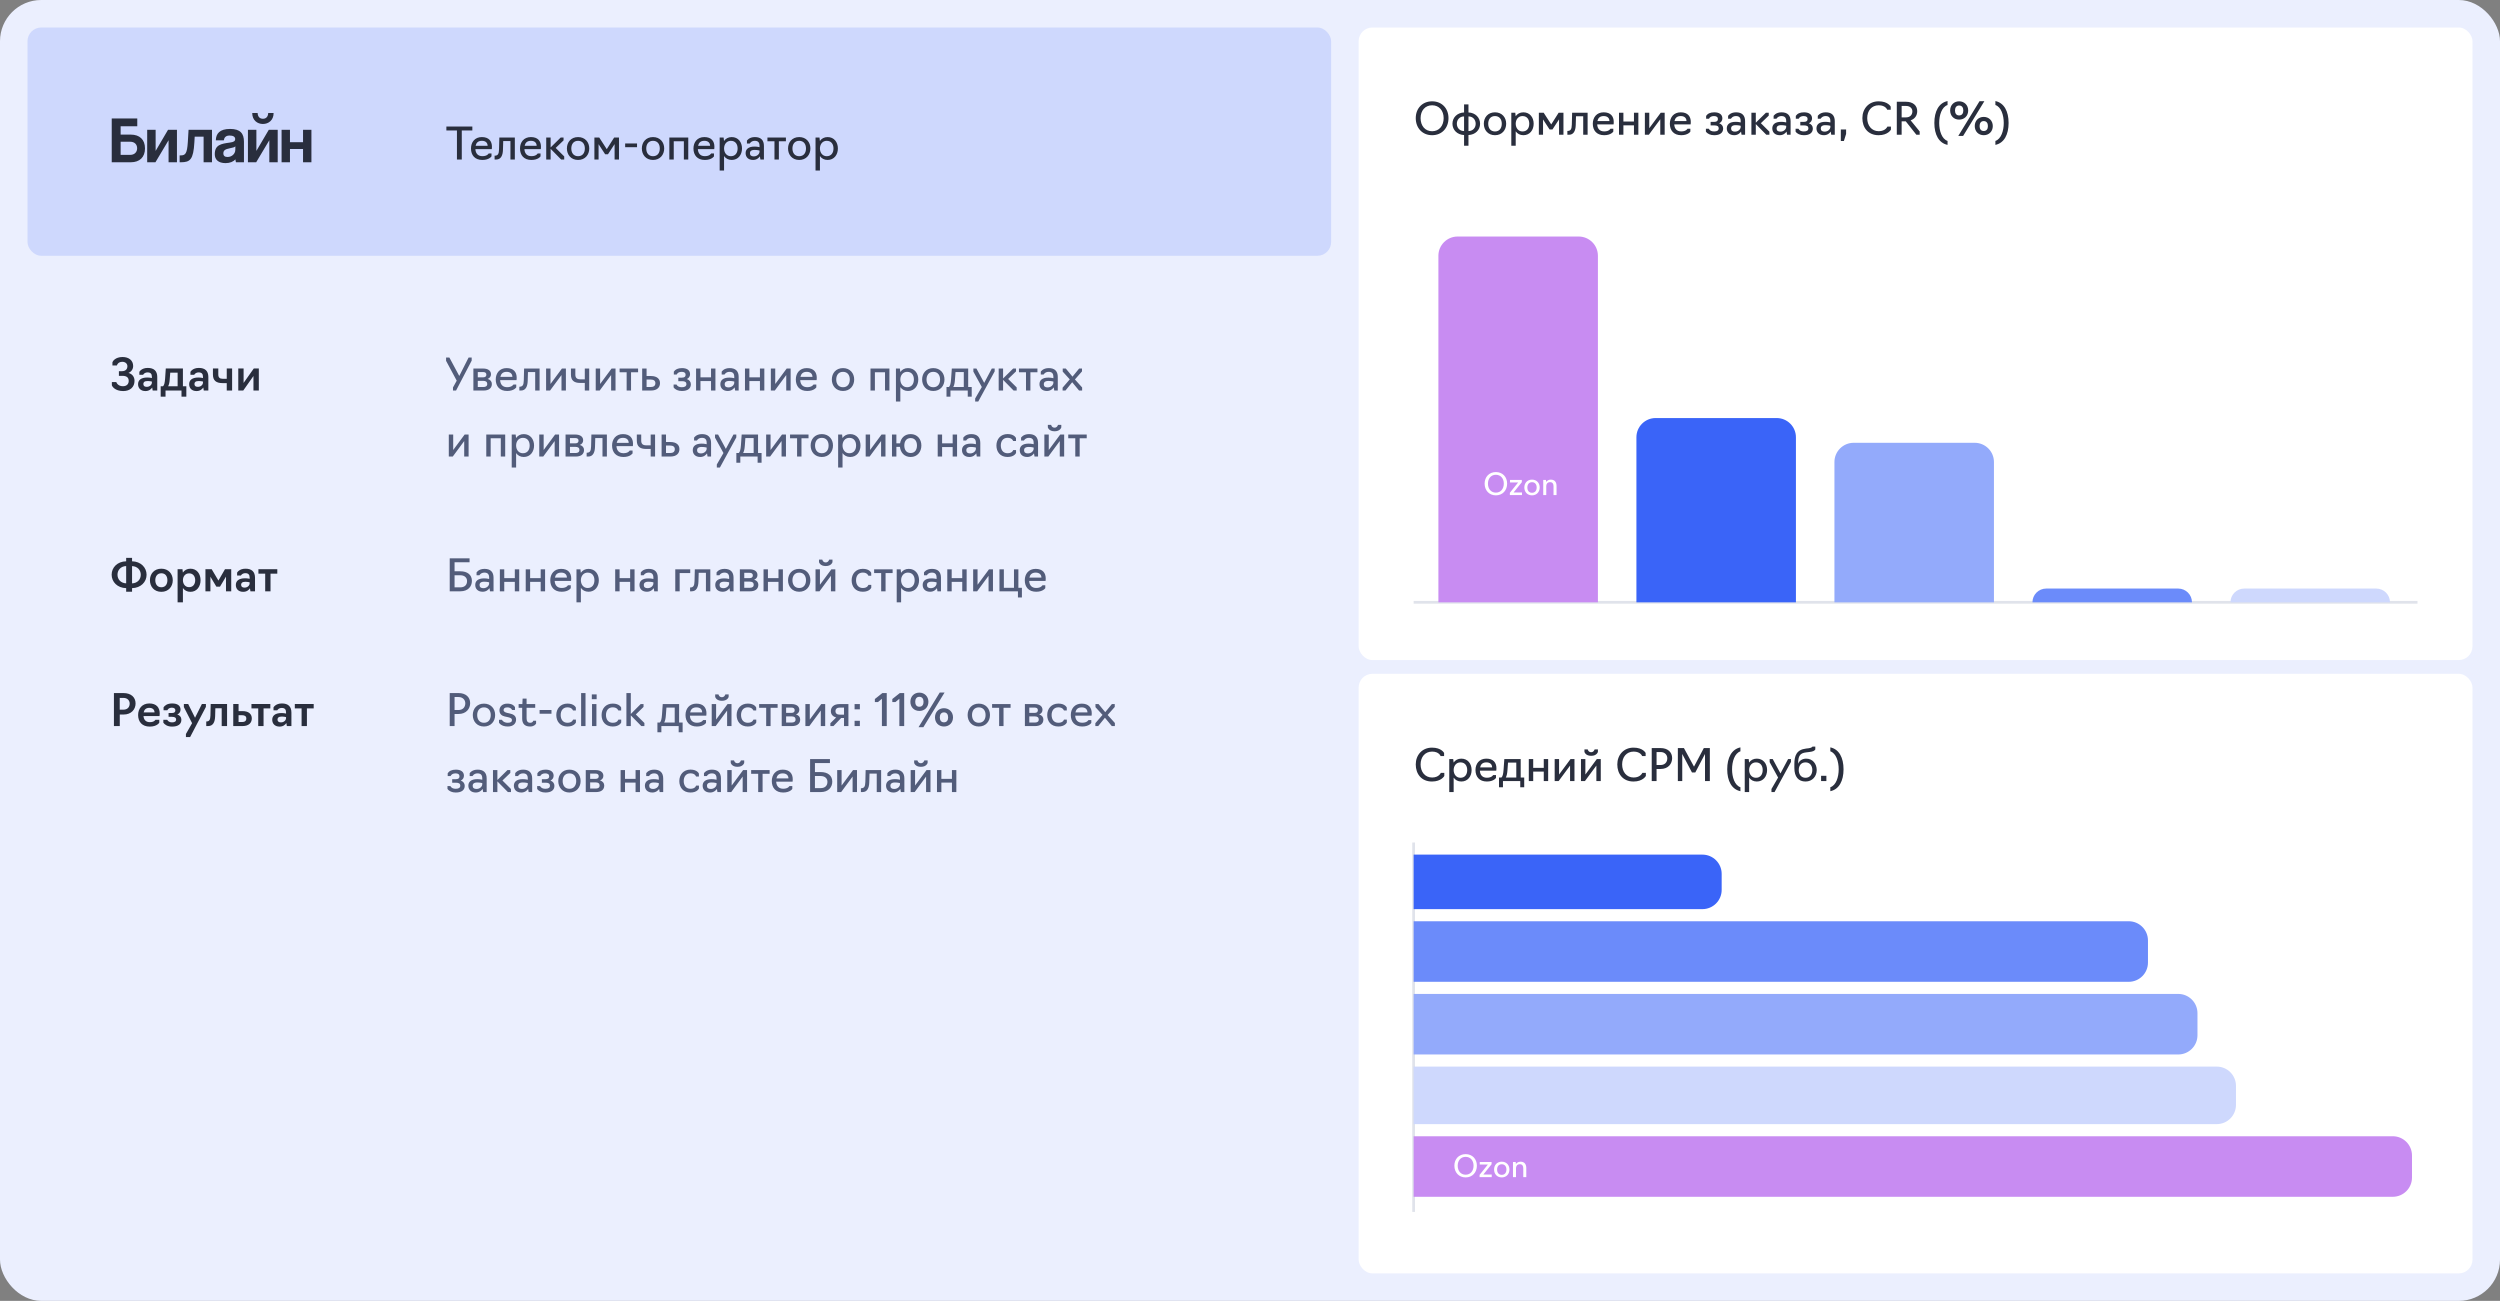 <?xml version="1.0" encoding="UTF-8"?> <svg xmlns="http://www.w3.org/2000/svg" width="909" height="473" viewBox="0 0 909 473" fill="none"><rect x="0" y="0" width="909" height="473" fill="#808080" stroke="none"/><rect width="909" height="473" rx="15" fill="#EBEFFE"></rect><rect x="494" y="10" width="405" height="230" rx="5" fill="white"></rect><path d="M520.72 49.16C517.152 49.16 514.768 46.52 514.768 42.952C514.768 39.432 517.152 36.84 520.72 36.84C524.288 36.84 526.672 39.432 526.672 42.952C526.672 46.52 524.288 49.16 520.72 49.16ZM520.72 47.72C523.28 47.72 524.912 45.736 524.912 42.952C524.912 40.232 523.28 38.28 520.72 38.28C518.16 38.28 516.528 40.232 516.528 42.952C516.528 45.736 518.16 47.72 520.72 47.72ZM532.334 53V49.096C529.838 49 528.11 47.24 528.11 44.984C528.11 42.728 529.838 40.984 532.334 40.888V37.96H533.934V40.888C536.43 40.984 538.158 42.744 538.158 45C538.158 47.256 536.43 49 533.934 49.096V53H532.334ZM532.334 47.656V42.328C530.718 42.328 529.71 43.528 529.71 44.984C529.71 46.456 530.718 47.656 532.334 47.656ZM533.934 47.656C535.55 47.656 536.558 46.456 536.558 45C536.558 43.528 535.55 42.328 533.934 42.328V47.656ZM543.58 49.16C541.02 49.16 539.516 47.272 539.516 44.984C539.516 42.696 541.02 40.84 543.58 40.84C546.124 40.84 547.644 42.696 547.644 44.984C547.644 47.272 546.124 49.16 543.58 49.16ZM543.58 47.8C545.26 47.8 546.044 46.536 546.044 44.984C546.044 43.464 545.26 42.2 543.58 42.2C541.9 42.2 541.116 43.464 541.116 44.984C541.116 46.536 541.9 47.8 543.58 47.8ZM549.512 53V41H550.952L551.096 42.264C551.704 41.384 552.664 40.84 553.896 40.84C556.248 40.84 557.64 42.696 557.64 44.984C557.64 47.272 556.248 49.16 553.896 49.16C552.664 49.16 551.72 48.616 551.112 47.752V53H549.512ZM553.576 47.8C555.256 47.8 556.04 46.536 556.04 44.984C556.04 43.448 555.256 42.2 553.576 42.2C552.056 42.2 551.112 43.448 551.112 44.984C551.112 46.536 552.056 47.8 553.576 47.8ZM563.432 47.08L561.048 43.432V49H559.528V41H561.288L564.024 45.24L566.712 41H568.472V49H566.872V43.4L564.472 47.08H563.432ZM569.896 49V47.608H570.072C571.08 47.544 571.464 47.016 571.512 45.336L571.624 41H577.256V49H575.656V42.28H573.032L572.936 45.512C572.872 47.512 572.2 49 570.488 49H569.896ZM583.286 49.16C580.549 49.16 579.142 47.432 579.142 44.984C579.142 42.696 580.534 40.84 583.094 40.84C585.67 40.84 586.758 42.344 586.758 44.36C586.758 44.856 586.694 45.224 586.694 45.224H580.742C580.822 46.792 581.67 47.784 583.286 47.784C585.11 47.784 585.558 46.808 585.558 46.808H586.598V47.848C586.598 47.848 585.798 49.16 583.286 49.16ZM580.822 44.024H585.19C585.19 42.984 584.518 42.2 583.11 42.2C581.67 42.2 581.046 42.968 580.822 44.024ZM588.668 49V41H590.268V44.2H594.108V41H595.708V49H594.108V45.56H590.268V49H588.668ZM598.075 49V41H599.675V46.616L603.835 41H605.275V49H603.675V43.368L599.515 49H598.075ZM611.301 49.16C608.565 49.16 607.157 47.432 607.157 44.984C607.157 42.696 608.549 40.84 611.109 40.84C613.685 40.84 614.773 42.344 614.773 44.36C614.773 44.856 614.709 45.224 614.709 45.224H608.757C608.837 46.792 609.685 47.784 611.301 47.784C613.125 47.784 613.573 46.808 613.573 46.808H614.613V47.848C614.613 47.848 613.813 49.16 611.301 49.16ZM608.837 44.024H613.205C613.205 42.984 612.533 42.2 611.125 42.2C609.685 42.2 609.061 42.968 608.837 44.024ZM623.291 49.16C621.931 49.16 620.859 48.696 620.267 47.848V46.808H621.307C621.674 47.496 622.331 47.8 623.259 47.8C624.395 47.8 624.923 47.4 624.923 46.632C624.923 45.96 624.459 45.592 623.323 45.592H621.979V44.312H623.275C624.219 44.312 624.635 43.96 624.635 43.272C624.635 42.568 624.123 42.2 623.211 42.2C622.299 42.2 621.691 42.536 621.387 43.176H620.347V42.136C620.891 41.32 621.835 40.84 623.323 40.84C625.115 40.84 626.251 41.608 626.251 43.048C626.251 43.848 625.819 44.472 625.099 44.824C626.011 45.144 626.539 45.832 626.539 46.728C626.539 48.232 625.435 49.16 623.291 49.16ZM630.562 49.16C628.77 49.16 627.858 48.056 627.858 46.68C627.858 45.32 628.786 44.296 631.09 44.296C632.098 44.296 632.914 44.52 632.914 44.52V44.024C632.914 42.824 632.418 42.2 631.186 42.2C629.858 42.2 629.378 43.176 629.378 43.176H628.338V42.136C628.338 42.136 629.09 40.84 631.234 40.84C633.378 40.84 634.514 41.944 634.514 44.056V49H633.234L633.042 47.848C632.642 48.424 631.874 49.16 630.562 49.16ZM630.818 47.864C632.13 47.864 632.914 46.904 632.914 46.152V45.736C632.914 45.736 632.162 45.512 631.09 45.512C629.794 45.512 629.426 46.088 629.426 46.68C629.426 47.496 629.906 47.864 630.818 47.864ZM636.809 49V41H638.409V44.616L642.073 41H643.113V42.04L640.249 44.792L643.353 47.88V49H642.233L638.409 45.112V49H636.809ZM647.109 49.16C645.317 49.16 644.405 48.056 644.405 46.68C644.405 45.32 645.333 44.296 647.637 44.296C648.645 44.296 649.461 44.52 649.461 44.52V44.024C649.461 42.824 648.965 42.2 647.733 42.2C646.405 42.2 645.925 43.176 645.925 43.176H644.885V42.136C644.885 42.136 645.637 40.84 647.781 40.84C649.925 40.84 651.061 41.944 651.061 44.056V49H649.781L649.589 47.848C649.189 48.424 648.421 49.16 647.109 49.16ZM647.365 47.864C648.677 47.864 649.461 46.904 649.461 46.152V45.736C649.461 45.736 648.709 45.512 647.637 45.512C646.341 45.512 645.973 46.088 645.973 46.68C645.973 47.496 646.453 47.864 647.365 47.864ZM655.9 49.16C654.54 49.16 653.468 48.696 652.876 47.848V46.808H653.916C654.284 47.496 654.94 47.8 655.868 47.8C657.004 47.8 657.532 47.4 657.532 46.632C657.532 45.96 657.068 45.592 655.932 45.592H654.588V44.312H655.884C656.828 44.312 657.244 43.96 657.244 43.272C657.244 42.568 656.732 42.2 655.82 42.2C654.908 42.2 654.3 42.536 653.996 43.176H652.956V42.136C653.5 41.32 654.444 40.84 655.932 40.84C657.724 40.84 658.86 41.608 658.86 43.048C658.86 43.848 658.428 44.472 657.708 44.824C658.62 45.144 659.148 45.832 659.148 46.728C659.148 48.232 658.044 49.16 655.9 49.16ZM663.171 49.16C661.379 49.16 660.467 48.056 660.467 46.68C660.467 45.32 661.395 44.296 663.699 44.296C664.707 44.296 665.523 44.52 665.523 44.52V44.024C665.523 42.824 665.027 42.2 663.795 42.2C662.467 42.2 661.987 43.176 661.987 43.176H660.947V42.136C660.947 42.136 661.699 40.84 663.843 40.84C665.987 40.84 667.123 41.944 667.123 44.056V49H665.843L665.651 47.848C665.251 48.424 664.483 49.16 663.171 49.16ZM663.427 47.864C664.739 47.864 665.523 46.904 665.523 46.152V45.736C665.523 45.736 664.771 45.512 663.699 45.512C662.403 45.512 662.035 46.088 662.035 46.68C662.035 47.496 662.515 47.864 663.427 47.864ZM669.322 51.256V47.08H671.242V48.68L670.442 51.256H669.322ZM683.063 49.16C679.175 49.16 677.159 46.36 677.159 42.952C677.159 39.512 679.495 36.84 683.063 36.84C686.519 36.84 687.463 38.776 687.463 38.776V39.896H686.183C686.183 39.896 685.639 38.28 683.111 38.28C680.471 38.28 678.919 40.312 678.919 42.952C678.919 45.576 680.471 47.704 683.111 47.704C685.591 47.704 686.263 46.024 686.263 46.024H687.543V47.144C687.543 47.144 686.471 49.16 683.063 49.16ZM691.436 49H689.676V37H693.052C695.532 37 697.1 38.344 697.1 40.408C697.1 42.088 696.156 43.272 694.7 43.752L697.996 47.8V49H696.796L692.94 44.12H691.436V49ZM691.436 42.68H693.036C694.46 42.68 695.34 41.8 695.34 40.472C695.34 39.432 694.524 38.52 693.036 38.52H691.436V42.68ZM708.13 52.68C704.946 52.008 703.33 48.936 703.33 44.712C703.33 40.488 704.946 37.416 708.13 36.744V38.184C706.034 38.888 705.09 41.864 705.09 44.712C705.09 47.56 706.034 50.536 708.13 51.24V52.68ZM712.036 49.416L719.748 36.808H721.508L713.796 49.416H712.036ZM712.34 43.496C710.42 43.496 709.076 42.104 709.076 40.168C709.076 38.2 710.468 36.84 712.34 36.84C714.212 36.84 715.636 38.216 715.636 40.168C715.636 42.136 714.244 43.496 712.34 43.496ZM712.34 41.976C713.428 41.976 713.86 41.16 713.86 40.168C713.86 39.144 713.396 38.36 712.34 38.36C711.284 38.36 710.836 39.176 710.836 40.168C710.836 41.16 711.268 41.976 712.34 41.976ZM721.284 49.16C719.364 49.16 718.02 47.768 718.02 45.832C718.02 43.864 719.412 42.504 721.284 42.504C723.156 42.504 724.58 43.88 724.58 45.832C724.58 47.8 723.188 49.16 721.284 49.16ZM721.284 47.64C722.372 47.64 722.804 46.824 722.804 45.832C722.804 44.808 722.34 44.024 721.284 44.024C720.228 44.024 719.78 44.84 719.78 45.832C719.78 46.824 720.212 47.64 721.284 47.64ZM725.525 52.68V51.24C727.621 50.536 728.565 47.56 728.565 44.712C728.565 41.864 727.621 38.888 725.525 38.184V36.744C728.709 37.416 730.325 40.488 730.325 44.712C730.325 48.936 728.709 52.008 725.525 52.68Z" fill="#292E3D"></path><path d="M514 219H879" stroke="#E0E3EB"></path><path d="M523 93C523 89.134 526.134 86 530 86L574 86C577.866 86 581 89.134 581 93L581 219H523L523 93Z" fill="#C88CF2"></path><path d="M595 159C595 155.134 598.134 152 602 152H646C649.866 152 653 155.134 653 159L653 219H595L595 159Z" fill="#3A64F8"></path><path d="M667 168C667 164.134 670.134 161 674 161H718C721.866 161 725 164.134 725 168L725 219H667L667 168Z" fill="#93AAFB"></path><path d="M739 219C739 216.239 741.239 214 744 214H792C794.761 214 797 216.239 797 219V219H739V219Z" fill="#6B8BFA"></path><path d="M811 219C811 216.239 813.239 214 816 214H864C866.761 214 869 216.239 869 219V219H811V219Z" fill="#CED8FD"></path><path d="M543.902 180.11C541.449 180.11 539.81 178.295 539.81 175.842C539.81 173.422 541.449 171.64 543.902 171.64C546.355 171.64 547.994 173.422 547.994 175.842C547.994 178.295 546.355 180.11 543.902 180.11ZM543.902 179.12C545.662 179.12 546.784 177.756 546.784 175.842C546.784 173.972 545.662 172.63 543.902 172.63C542.142 172.63 541.02 173.972 541.02 175.842C541.02 177.756 542.142 179.12 543.902 179.12ZM553.394 180H548.983V179.175L551.986 175.435H549.038V174.5H553.339V175.325L550.336 179.065H553.394V180ZM557.04 180.11C555.28 180.11 554.246 178.812 554.246 177.239C554.246 175.666 555.28 174.39 557.04 174.39C558.789 174.39 559.834 175.666 559.834 177.239C559.834 178.812 558.789 180.11 557.04 180.11ZM557.04 179.175C558.195 179.175 558.734 178.306 558.734 177.239C558.734 176.194 558.195 175.325 557.04 175.325C555.885 175.325 555.346 176.194 555.346 177.239C555.346 178.306 555.885 179.175 557.04 179.175ZM561.119 180V174.5H562.109L562.186 175.237C562.461 174.863 562.978 174.39 563.869 174.39C565.387 174.39 565.959 175.435 565.959 176.711V180H564.859V176.777C564.859 175.908 564.507 175.314 563.616 175.314C562.56 175.314 562.219 176.062 562.219 176.766V180H561.119Z" fill="white"></path><rect x="494" y="245" width="405" height="218" rx="5" fill="white"></rect><path d="M520.672 284.16C516.784 284.16 514.768 281.36 514.768 277.952C514.768 274.512 517.104 271.84 520.672 271.84C524.128 271.84 525.072 273.776 525.072 273.776V274.896H523.792C523.792 274.896 523.248 273.28 520.72 273.28C518.08 273.28 516.528 275.312 516.528 277.952C516.528 280.576 518.08 282.704 520.72 282.704C523.2 282.704 523.872 281.024 523.872 281.024H525.152V282.144C525.152 282.144 524.08 284.16 520.672 284.16ZM526.95 288V276H528.39L528.534 277.264C529.142 276.384 530.102 275.84 531.334 275.84C533.686 275.84 535.078 277.696 535.078 279.984C535.078 282.272 533.686 284.16 531.334 284.16C530.102 284.16 529.158 283.616 528.55 282.752V288H526.95ZM531.014 282.8C532.694 282.8 533.478 281.536 533.478 279.984C533.478 278.448 532.694 277.2 531.014 277.2C529.494 277.2 528.55 278.448 528.55 279.984C528.55 281.536 529.494 282.8 531.014 282.8ZM540.629 284.16C537.893 284.16 536.485 282.432 536.485 279.984C536.485 277.696 537.877 275.84 540.437 275.84C543.013 275.84 544.101 277.344 544.101 279.36C544.101 279.856 544.037 280.224 544.037 280.224H538.085C538.165 281.792 539.013 282.784 540.629 282.784C542.453 282.784 542.901 281.808 542.901 281.808H543.941V282.848C543.941 282.848 543.141 284.16 540.629 284.16ZM538.165 279.024H542.533C542.533 277.984 541.861 277.2 540.453 277.2C539.013 277.2 538.389 277.968 538.165 279.024ZM545.036 286.24V282.72H545.9C546.348 282.4 546.588 281.44 546.7 279.84L546.972 276H552.924V282.72H554.204V286.24H552.764V284H546.476V286.24H545.036ZM547.5 282.72H551.324V277.28H548.316L548.108 280.112C548.028 281.232 547.852 282.096 547.5 282.72ZM555.872 284V276H557.472V279.2H561.312V276H562.911V284H561.312V280.56H557.472V284H555.872ZM565.278 284V276H566.878V281.616L571.038 276H572.478V284H570.878V278.368L566.718 284H565.278ZM574.84 284V276H576.44V281.616L580.6 276H582.04V284H580.44V278.368L576.28 284H574.84ZM578.552 274.816C576.44 274.816 576.104 273.376 576.104 273.376V272.48H577.304C577.304 272.48 577.48 273.504 578.552 273.504C579.528 273.504 579.8 272.48 579.8 272.48H581V273.376C581 273.376 580.664 274.816 578.552 274.816ZM593.953 284.16C590.065 284.16 588.049 281.36 588.049 277.952C588.049 274.512 590.385 271.84 593.953 271.84C597.409 271.84 598.353 273.776 598.353 273.776V274.896H597.073C597.073 274.896 596.529 273.28 594.001 273.28C591.361 273.28 589.809 275.312 589.809 277.952C589.809 280.576 591.361 282.704 594.001 282.704C596.481 282.704 597.153 281.024 597.153 281.024H598.433V282.144C598.433 282.144 597.361 284.16 593.953 284.16ZM600.567 284V272H603.783C606.359 272 607.991 273.44 607.991 275.648C607.991 277.696 606.583 279.6 603.783 279.6H602.327V284H600.567ZM602.327 278.16H603.767C605.287 278.16 606.231 277.184 606.231 275.712C606.231 274.512 605.351 273.44 603.767 273.44H602.327V278.16ZM615.203 280.88L611.667 274.144V284H610.067V272H612.275L615.939 278.752L619.507 272H621.699V284H619.939V274.144L616.403 280.88H615.203ZM632.817 287.68C629.633 287.008 628.017 283.936 628.017 279.712C628.017 275.488 629.633 272.416 632.817 271.744V273.184C630.721 273.888 629.777 276.864 629.777 279.712C629.777 282.56 630.721 285.536 632.817 286.24V287.68ZM634.387 288V276H635.827L635.971 277.264C636.579 276.384 637.539 275.84 638.771 275.84C641.123 275.84 642.515 277.696 642.515 279.984C642.515 282.272 641.123 284.16 638.771 284.16C637.539 284.16 636.595 283.616 635.987 282.752V288H634.387ZM638.451 282.8C640.131 282.8 640.915 281.536 640.915 279.984C640.915 278.448 640.131 277.2 638.451 277.2C636.931 277.2 635.987 278.448 635.987 279.984C635.987 281.536 636.931 282.8 638.451 282.8ZM645.223 288H644.103V286.88L646.519 282.72L643.447 277.12V276H644.567L647.383 281.216L650.151 276H651.191V277.04L645.223 288ZM656.493 284.16C653.917 284.16 652.429 282.448 652.429 279.232V277.84C652.429 274.8 653.181 272.592 656.701 272.176L657.645 272.064C658.765 271.936 659.005 271.472 659.005 271.472H660.045V272.512C659.677 273.072 659.117 273.28 657.757 273.44L656.701 273.568C654.413 273.84 653.821 274.896 653.789 277.712C654.237 276.592 655.325 275.84 656.717 275.84C659.101 275.84 660.557 277.744 660.557 279.984C660.557 282.272 658.973 284.16 656.493 284.16ZM656.493 282.8C658.109 282.8 658.957 281.536 658.957 279.984C658.957 278.464 658.109 277.2 656.493 277.2C654.813 277.2 654.029 278.464 654.029 279.984C654.029 281.536 654.861 282.8 656.493 282.8ZM662.15 284V282.08H664.07V284H662.15ZM665.509 287.68V286.24C667.605 285.536 668.549 282.56 668.549 279.712C668.549 276.864 667.605 273.888 665.509 273.184V271.744C668.693 272.416 670.309 275.488 670.309 279.712C670.309 283.936 668.693 287.008 665.509 287.68Z" fill="#292E3D"></path><path d="M514 440.662L514 306.338" stroke="#E0E3EB"></path><path d="M870 435.156C873.866 435.156 877 432.022 877 428.156L877 420.136C877 416.27 873.866 413.136 870 413.136L514 413.136L514 435.156L870 435.156Z" fill="#C88CF2"></path><path d="M806 408.732C809.866 408.732 813 405.598 813 401.732L813 394.813C813 390.947 809.866 387.813 806 387.813L514 387.813L514 408.732L806 408.732Z" fill="#CED8FD"></path><path d="M792 383.409C795.866 383.409 799 380.275 799 376.409L799 368.389C799 364.523 795.866 361.389 792 361.389L514 361.389L514 383.409L792 383.409Z" fill="#93AAFB"></path><path d="M774 356.985C777.866 356.985 781 353.851 781 349.985L781 341.965C781 338.099 777.866 334.965 774 334.965L514 334.965L514 356.985L774 356.985Z" fill="#6B8BFA"></path><path d="M619 330.561C622.866 330.561 626 327.427 626 323.561L626 317.742C626 313.876 622.866 310.742 619 310.742L514 310.742L514 330.561L619 330.561Z" fill="#3A64F8"></path><path d="M532.902 428.11C530.449 428.11 528.81 426.295 528.81 423.842C528.81 421.422 530.449 419.64 532.902 419.64C535.355 419.64 536.994 421.422 536.994 423.842C536.994 426.295 535.355 428.11 532.902 428.11ZM532.902 427.12C534.662 427.12 535.784 425.756 535.784 423.842C535.784 421.972 534.662 420.63 532.902 420.63C531.142 420.63 530.02 421.972 530.02 423.842C530.02 425.756 531.142 427.12 532.902 427.12ZM542.394 428H537.983V427.175L540.986 423.435H538.038V422.5H542.339V423.325L539.336 427.065H542.394V428ZM546.04 428.11C544.28 428.11 543.246 426.812 543.246 425.239C543.246 423.666 544.28 422.39 546.04 422.39C547.789 422.39 548.834 423.666 548.834 425.239C548.834 426.812 547.789 428.11 546.04 428.11ZM546.04 427.175C547.195 427.175 547.734 426.306 547.734 425.239C547.734 424.194 547.195 423.325 546.04 423.325C544.885 423.325 544.346 424.194 544.346 425.239C544.346 426.306 544.885 427.175 546.04 427.175ZM550.119 428V422.5H551.109L551.186 423.237C551.461 422.863 551.978 422.39 552.869 422.39C554.387 422.39 554.959 423.435 554.959 424.711V428H553.859V424.777C553.859 423.908 553.507 423.314 552.616 423.314C551.56 423.314 551.219 424.062 551.219 424.766V428H550.119Z" fill="white"></path><rect x="10" y="10" width="474" height="83" rx="5" fill="#CED8FD"></rect><path d="M43.864 48.944L47.56 48.944C50.752 48.944 52.72 50.744 52.72 53.96C52.72 57.176 50.752 59 47.56 59L40.624 59L40.624 43.064L49.912 43.064L49.912 45.92L43.864 45.92L43.864 48.944ZM47.344 51.536L43.864 51.536L43.864 56.312L47.344 56.312C48.88 56.312 49.864 55.328 49.864 53.912C49.864 52.52 48.928 51.536 47.344 51.536ZM56.516 59L53.516 59L53.516 47.192L56.588 47.192L56.588 54.872L61.1 47.192L64.34 47.192L64.34 59L61.292 59L61.292 50.984L56.516 59ZM77.079 59L74.031 59L74.031 49.688L70.791 49.688L70.671 51.8C70.311 57.968 69.159 59 65.799 59L65.319 59L65.319 56.504L65.631 56.504C67.359 56.504 68.031 55.976 68.295 51.632L68.559 47.192L77.079 47.192L77.079 59ZM85.557 54.512L85.581 53.216C85.269 53.528 84.717 53.696 83.565 53.912C81.789 54.248 81.213 54.752 81.213 55.76C81.213 56.648 81.741 57.08 82.725 57.08C84.333 57.08 85.533 55.904 85.557 54.512ZM88.701 59L85.797 59C85.701 58.712 85.629 58.304 85.605 57.944C84.861 58.76 83.613 59.312 82.029 59.312C79.341 59.312 78.093 57.992 78.093 56.072C78.093 52.664 80.373 52.28 83.517 51.848C85.077 51.632 85.509 51.32 85.509 50.504C85.509 49.736 84.741 49.28 83.517 49.28C82.101 49.28 81.525 49.976 81.381 51.032L78.477 51.032C78.525 48.584 79.869 46.88 83.661 46.88C87.405 46.88 88.701 48.56 88.701 51.536L88.701 59ZM97.517 41.096L99.485 41.096C99.485 43.76 97.589 45.08 95.597 45.08C93.605 45.08 91.709 43.76 91.709 41.096L93.677 41.096C93.725 42.416 94.421 43.184 95.597 43.184C96.773 43.184 97.469 42.416 97.517 41.096ZM93.149 59L90.149 59L90.149 47.192L93.221 47.192L93.221 54.872L97.733 47.192L100.973 47.192L100.973 59L97.925 59L97.925 50.984L93.149 59ZM105.431 59L102.383 59L102.383 47.192L105.431 47.192L105.431 51.704L110.183 51.704L110.183 47.192L113.231 47.192L113.231 59L110.183 59L110.183 54.176L105.431 54.176L105.431 59Z" fill="#292E3D"></path><path d="M44.8 142.192C41.776 142.192 40.736 140.448 40.672 140.064V138.912H42.288C42.32 139.104 42.848 140.432 44.704 140.432C46.08 140.432 46.8 139.616 46.8 138.496C46.8 137.376 46.16 136.656 44.512 136.656H43.232V134.96H44.368C45.664 134.96 46.32 134.208 46.32 133.168C46.32 132.208 45.536 131.552 44.496 131.552C42.944 131.552 42.528 132.672 42.512 132.88H40.88V131.728C40.96 131.392 41.888 129.808 44.576 129.808C46.816 129.808 48.416 131.04 48.416 133.072C48.416 134.208 47.776 135.152 46.704 135.6C48.08 135.952 48.912 137.024 48.912 138.48C48.912 140.672 47.376 142.192 44.8 142.192ZM52.889 142.192C51.097 142.192 50.201 141.072 50.201 139.696C50.201 138.272 51.209 137.264 53.545 137.264C54.473 137.264 55.225 137.456 55.225 137.456V137.024C55.225 135.952 54.761 135.408 53.673 135.408C52.457 135.408 52.041 136.272 52.041 136.272H50.665V135.216C50.665 135.216 51.401 133.776 53.721 133.776C55.993 133.776 57.177 134.896 57.177 137.072V142H55.513L55.337 140.896C54.937 141.504 54.185 142.192 52.889 142.192ZM53.369 140.656C54.569 140.656 55.225 139.792 55.225 139.12V138.736C55.225 138.736 54.553 138.544 53.609 138.544C52.457 138.544 52.121 139.056 52.121 139.6C52.121 140.336 52.569 140.656 53.369 140.656ZM58.427 144.24V140.448H59.259C59.691 140.128 59.915 139.216 60.027 137.712L60.283 133.968H66.507V140.448H67.755V144.24H65.995V142H60.187V144.24H58.427ZM61.131 140.448H64.587V135.504H61.899L61.707 137.968C61.643 139.024 61.467 139.84 61.131 140.448ZM71.467 142.192C69.675 142.192 68.779 141.072 68.779 139.696C68.779 138.272 69.787 137.264 72.123 137.264C73.051 137.264 73.803 137.456 73.803 137.456V137.024C73.803 135.952 73.339 135.408 72.251 135.408C71.035 135.408 70.619 136.272 70.619 136.272H69.243V135.216C69.243 135.216 69.979 133.776 72.299 133.776C74.571 133.776 75.755 134.896 75.755 137.072V142H74.091L73.915 140.896C73.515 141.504 72.763 142.192 71.467 142.192ZM71.947 140.656C73.147 140.656 73.803 139.792 73.803 139.12V138.736C73.803 138.736 73.131 138.544 72.187 138.544C71.035 138.544 70.699 139.056 70.699 139.6C70.699 140.336 71.147 140.656 71.947 140.656ZM82.445 142V139.296H80.877C78.589 139.296 77.421 138.352 77.421 136.176V133.968H79.373V136.176C79.373 137.296 79.917 137.728 80.989 137.728H82.445V133.968H84.397V142H82.445ZM86.636 142V133.968H88.572V139.232L92.284 133.968H94.108V142H92.156V136.72L88.444 142H86.636Z" fill="#292E3D"></path><path d="M165.824 142H164.704V140.88L166.064 138.416L162.192 131.2V130H163.392L166.992 136.704L170.384 130H171.504V131.12L165.824 142ZM172.122 142V134H175.658C177.354 134 178.522 134.72 178.522 136.096C178.522 136.88 178.074 137.472 177.322 137.776C178.298 138.064 178.842 138.736 178.842 139.616C178.842 141.232 177.61 142 175.834 142H172.122ZM173.722 137.2H175.658C176.426 137.2 176.842 136.88 176.842 136.224C176.842 135.552 176.378 135.28 175.658 135.28H173.722V137.2ZM173.722 140.72H175.722C176.602 140.72 177.162 140.4 177.162 139.6C177.162 138.848 176.65 138.48 175.722 138.48H173.722V140.72ZM184.395 142.16C181.659 142.16 180.251 140.432 180.251 137.984C180.251 135.696 181.643 133.84 184.203 133.84C186.779 133.84 187.867 135.344 187.867 137.36C187.867 137.856 187.803 138.224 187.803 138.224H181.851C181.931 139.792 182.779 140.784 184.395 140.784C186.219 140.784 186.667 139.808 186.667 139.808H187.707V140.848C187.707 140.848 186.907 142.16 184.395 142.16ZM181.931 137.024H186.299C186.299 135.984 185.627 135.2 184.219 135.2C182.779 135.2 182.155 135.968 181.931 137.024ZM188.834 142V140.608H189.01C190.018 140.544 190.402 140.016 190.45 138.336L190.562 134H196.194V142H194.594V135.28H191.97L191.874 138.512C191.81 140.512 191.138 142 189.426 142H188.834ZM198.559 142V134H200.159V139.616L204.319 134H205.759V142H204.159V136.368L199.999 142H198.559ZM212.634 142V139.232H210.89C208.762 139.232 207.594 138.336 207.594 136.208V134H209.194V136.208C209.194 137.44 209.818 137.92 211.018 137.92H212.634V134H214.234V142H212.634ZM216.606 142V134H218.206V139.616L222.366 134H223.806V142H222.206V136.368L218.046 142H216.606ZM227.848 142V135.36H225.288V134H232.008V135.36H229.448V142H227.848ZM233.497 142V134H235.097V136.72H236.697C238.937 136.72 239.977 137.824 239.977 139.296C239.977 140.816 238.953 142 236.681 142H233.497ZM235.097 140.72H236.569C237.625 140.72 238.297 140.32 238.297 139.312C238.297 138.432 237.673 138 236.569 138H235.097V140.72ZM247.947 142.16C246.587 142.16 245.515 141.696 244.923 140.848V139.808H245.963C246.331 140.496 246.987 140.8 247.915 140.8C249.051 140.8 249.579 140.4 249.579 139.632C249.579 138.96 249.115 138.592 247.979 138.592H246.635V137.312H247.931C248.875 137.312 249.291 136.96 249.291 136.272C249.291 135.568 248.779 135.2 247.867 135.2C246.955 135.2 246.347 135.536 246.043 136.176H245.003V135.136C245.547 134.32 246.491 133.84 247.979 133.84C249.771 133.84 250.907 134.608 250.907 136.048C250.907 136.848 250.475 137.472 249.755 137.824C250.667 138.144 251.195 138.832 251.195 139.728C251.195 141.232 250.091 142.16 247.947 142.16ZM253.09 142V134H254.69V137.2H258.53V134H260.13V142H258.53V138.56H254.69V142H253.09ZM264.625 142.16C262.833 142.16 261.921 141.056 261.921 139.68C261.921 138.32 262.849 137.296 265.153 137.296C266.161 137.296 266.977 137.52 266.977 137.52V137.024C266.977 135.824 266.481 135.2 265.249 135.2C263.921 135.2 263.441 136.176 263.441 136.176H262.401V135.136C262.401 135.136 263.153 133.84 265.297 133.84C267.441 133.84 268.577 134.944 268.577 137.056V142H267.297L267.105 140.848C266.705 141.424 265.937 142.16 264.625 142.16ZM264.881 140.864C266.193 140.864 266.977 139.904 266.977 139.152V138.736C266.977 138.736 266.225 138.512 265.153 138.512C263.857 138.512 263.489 139.088 263.489 139.68C263.489 140.496 263.969 140.864 264.881 140.864ZM270.872 142V134H272.472V137.2H276.312V134H277.911V142H276.312V138.56H272.472V142H270.872ZM280.278 142V134H281.878V139.616L286.038 134H287.478V142H285.878V136.368L281.718 142H280.278ZM293.504 142.16C290.768 142.16 289.36 140.432 289.36 137.984C289.36 135.696 290.752 133.84 293.312 133.84C295.888 133.84 296.976 135.344 296.976 137.36C296.976 137.856 296.912 138.224 296.912 138.224H290.96C291.04 139.792 291.888 140.784 293.504 140.784C295.328 140.784 295.776 139.808 295.776 139.808H296.816V140.848C296.816 140.848 296.016 142.16 293.504 142.16ZM291.04 137.024H295.408C295.408 135.984 294.736 135.2 293.328 135.2C291.888 135.2 291.264 135.968 291.04 137.024ZM306.518 142.16C303.958 142.16 302.454 140.272 302.454 137.984C302.454 135.696 303.958 133.84 306.518 133.84C309.062 133.84 310.582 135.696 310.582 137.984C310.582 140.272 309.062 142.16 306.518 142.16ZM306.518 140.8C308.198 140.8 308.982 139.536 308.982 137.984C308.982 136.464 308.198 135.2 306.518 135.2C304.838 135.2 304.054 136.464 304.054 137.984C304.054 139.536 304.838 140.8 306.518 140.8ZM316.512 142V134H323.392V142H321.792V135.36H318.112V142H316.512ZM325.762 146V134H327.202L327.346 135.264C327.954 134.384 328.914 133.84 330.146 133.84C332.498 133.84 333.89 135.696 333.89 137.984C333.89 140.272 332.498 142.16 330.146 142.16C328.914 142.16 327.97 141.616 327.362 140.752V146H325.762ZM329.826 140.8C331.506 140.8 332.29 139.536 332.29 137.984C332.29 136.448 331.506 135.2 329.826 135.2C328.306 135.2 327.362 136.448 327.362 137.984C327.362 139.536 328.306 140.8 329.826 140.8ZM339.346 142.16C336.786 142.16 335.282 140.272 335.282 137.984C335.282 135.696 336.786 133.84 339.346 133.84C341.89 133.84 343.41 135.696 343.41 137.984C343.41 140.272 341.89 142.16 339.346 142.16ZM339.346 140.8C341.026 140.8 341.81 139.536 341.81 137.984C341.81 136.464 341.026 135.2 339.346 135.2C337.666 135.2 336.882 136.464 336.882 137.984C336.882 139.536 337.666 140.8 339.346 140.8ZM344.146 144.24V140.72H345.01C345.458 140.4 345.698 139.44 345.81 137.84L346.082 134H352.034V140.72H353.314V144.24H351.874V142H345.586V144.24H344.146ZM346.61 140.72H350.434V135.28H347.426L347.218 138.112C347.138 139.232 346.962 140.096 346.61 140.72ZM355.692 146H354.572V144.88L356.988 140.72L353.916 135.12V134H355.036L357.852 139.216L360.62 134H361.66V135.04L355.692 146ZM363.122 142V134H364.722V137.616L368.386 134H369.426V135.04L366.562 137.792L369.666 140.88V142H368.546L364.722 138.112V142H363.122ZM373.052 142V135.36H370.492V134H377.212V135.36H374.652V142H373.052ZM380.656 142.16C378.864 142.16 377.952 141.056 377.952 139.68C377.952 138.32 378.88 137.296 381.184 137.296C382.192 137.296 383.008 137.52 383.008 137.52V137.024C383.008 135.824 382.512 135.2 381.28 135.2C379.952 135.2 379.472 136.176 379.472 136.176H378.432V135.136C378.432 135.136 379.184 133.84 381.328 133.84C383.472 133.84 384.608 134.944 384.608 137.056V142H383.328L383.136 140.848C382.736 141.424 381.968 142.16 380.656 142.16ZM380.912 140.864C382.224 140.864 383.008 139.904 383.008 139.152V138.736C383.008 138.736 382.256 138.512 381.184 138.512C379.888 138.512 379.52 139.088 379.52 139.68C379.52 140.496 380 140.864 380.912 140.864ZM386.359 142V140.96L388.967 137.936L386.407 135.12V134H387.527L389.959 136.944L392.375 134H393.415V135.04L390.839 137.968L393.463 140.88V142H392.343L389.847 138.976L387.399 142H386.359ZM163.184 166V158H164.784V163.616L168.944 158H170.384V166H168.784V160.368L164.624 166H163.184ZM176.809 166V158H183.689V166H182.089V159.36H178.409V166H176.809ZM186.059 170V158H187.499L187.643 159.264C188.251 158.384 189.211 157.84 190.443 157.84C192.795 157.84 194.187 159.696 194.187 161.984C194.187 164.272 192.795 166.16 190.443 166.16C189.211 166.16 188.267 165.616 187.659 164.752V170H186.059ZM190.123 164.8C191.803 164.8 192.587 163.536 192.587 161.984C192.587 160.448 191.803 159.2 190.123 159.2C188.603 159.2 187.659 160.448 187.659 161.984C187.659 163.536 188.603 164.8 190.123 164.8ZM196.075 166V158H197.675V163.616L201.835 158H203.275V166H201.675V160.368L197.515 166H196.075ZM205.637 166V158H209.173C210.869 158 212.037 158.72 212.037 160.096C212.037 160.88 211.589 161.472 210.837 161.776C211.813 162.064 212.357 162.736 212.357 163.616C212.357 165.232 211.125 166 209.349 166H205.637ZM207.237 161.2H209.173C209.941 161.2 210.357 160.88 210.357 160.224C210.357 159.552 209.893 159.28 209.173 159.28H207.237V161.2ZM207.237 164.72H209.237C210.117 164.72 210.677 164.4 210.677 163.6C210.677 162.848 210.165 162.48 209.237 162.48H207.237V164.72ZM213.303 166V164.608H213.479C214.487 164.544 214.871 164.016 214.919 162.336L215.031 158H220.663V166H219.063V159.28H216.439L216.343 162.512C216.279 164.512 215.607 166 213.895 166H213.303ZM226.692 166.16C223.956 166.16 222.548 164.432 222.548 161.984C222.548 159.696 223.94 157.84 226.5 157.84C229.076 157.84 230.164 159.344 230.164 161.36C230.164 161.856 230.1 162.224 230.1 162.224H224.148C224.228 163.792 225.076 164.784 226.692 164.784C228.516 164.784 228.964 163.808 228.964 163.808H230.004V164.848C230.004 164.848 229.204 166.16 226.692 166.16ZM224.228 161.024H228.596C228.596 159.984 227.924 159.2 226.516 159.2C225.076 159.2 224.452 159.968 224.228 161.024ZM236.587 166V163.232H234.843C232.715 163.232 231.547 162.336 231.547 160.208V158H233.147V160.208C233.147 161.44 233.771 161.92 234.971 161.92H236.587V158H238.187V166H236.587ZM240.559 166V158H242.159V160.72H243.759C245.999 160.72 247.039 161.824 247.039 163.296C247.039 164.816 246.015 166 243.743 166H240.559ZM242.159 164.72H243.631C244.687 164.72 245.359 164.32 245.359 163.312C245.359 162.432 244.735 162 243.631 162H242.159V164.72ZM254.593 166.16C252.801 166.16 251.889 165.056 251.889 163.68C251.889 162.32 252.817 161.296 255.121 161.296C256.129 161.296 256.945 161.52 256.945 161.52V161.024C256.945 159.824 256.449 159.2 255.217 159.2C253.889 159.2 253.409 160.176 253.409 160.176H252.369V159.136C252.369 159.136 253.121 157.84 255.265 157.84C257.409 157.84 258.545 158.944 258.545 161.056V166H257.265L257.073 164.848C256.673 165.424 255.905 166.16 254.593 166.16ZM254.849 164.864C256.161 164.864 256.945 163.904 256.945 163.152V162.736C256.945 162.736 256.193 162.512 255.121 162.512C253.825 162.512 253.457 163.088 253.457 163.68C253.457 164.496 253.937 164.864 254.849 164.864ZM261.755 170H260.635V168.88L263.051 164.72L259.979 159.12V158H261.099L263.915 163.216L266.683 158H267.723V159.04L261.755 170ZM267.739 168.24V164.72H268.603C269.051 164.4 269.291 163.44 269.403 161.84L269.675 158H275.627V164.72H276.907V168.24H275.467V166H269.179V168.24H267.739ZM270.203 164.72H274.027V159.28H271.019L270.811 162.112C270.731 163.232 270.555 164.096 270.203 164.72ZM278.575 166V158H280.175V163.616L284.335 158H285.775V166H284.175V160.368L280.015 166H278.575ZM289.817 166V159.36H287.257V158H293.977V159.36H291.417V166H289.817ZM298.815 166.16C296.255 166.16 294.751 164.272 294.751 161.984C294.751 159.696 296.255 157.84 298.815 157.84C301.359 157.84 302.878 159.696 302.878 161.984C302.878 164.272 301.359 166.16 298.815 166.16ZM298.815 164.8C300.495 164.8 301.279 163.536 301.279 161.984C301.279 160.464 300.495 159.2 298.815 159.2C297.135 159.2 296.351 160.464 296.351 161.984C296.351 163.536 297.135 164.8 298.815 164.8ZM304.747 170V158H306.187L306.331 159.264C306.939 158.384 307.899 157.84 309.131 157.84C311.483 157.84 312.875 159.696 312.875 161.984C312.875 164.272 311.483 166.16 309.131 166.16C307.899 166.16 306.955 165.616 306.347 164.752V170H304.747ZM308.811 164.8C310.491 164.8 311.275 163.536 311.275 161.984C311.275 160.448 310.491 159.2 308.811 159.2C307.291 159.2 306.347 160.448 306.347 161.984C306.347 163.536 307.291 164.8 308.811 164.8ZM314.762 166V158H316.362V163.616L320.522 158H321.962V166H320.362V160.368L316.202 166H314.762ZM331.109 166.16C328.821 166.16 327.429 164.544 327.221 162.48H325.925V166H324.325V158H325.925V161.2H327.269C327.557 159.296 328.933 157.84 331.109 157.84C333.557 157.84 335.013 159.696 335.013 161.984C335.013 164.272 333.557 166.16 331.109 166.16ZM331.109 164.72C332.693 164.72 333.413 163.488 333.413 161.984C333.413 160.496 332.693 159.28 331.109 159.28C329.525 159.28 328.805 160.496 328.805 161.984C328.805 163.488 329.525 164.72 331.109 164.72ZM340.95 166V158H342.55V161.2H346.39V158H347.99V166H346.39V162.56H342.55V166H340.95ZM352.484 166.16C350.692 166.16 349.78 165.056 349.78 163.68C349.78 162.32 350.708 161.296 353.012 161.296C354.02 161.296 354.836 161.52 354.836 161.52V161.024C354.836 159.824 354.34 159.2 353.108 159.2C351.78 159.2 351.3 160.176 351.3 160.176H350.26V159.136C350.26 159.136 351.012 157.84 353.156 157.84C355.3 157.84 356.436 158.944 356.436 161.056V166H355.156L354.964 164.848C354.564 165.424 353.796 166.16 352.484 166.16ZM352.74 164.864C354.052 164.864 354.836 163.904 354.836 163.152V162.736C354.836 162.736 354.084 162.512 353.012 162.512C351.716 162.512 351.348 163.088 351.348 163.68C351.348 164.496 351.828 164.864 352.74 164.864ZM366.361 166.16C363.641 166.16 362.297 164.272 362.297 161.984C362.297 159.696 363.801 157.824 366.361 157.824C368.873 157.824 369.417 159.296 369.417 159.296V160.336H368.377C368.377 160.336 368.057 159.184 366.361 159.184C364.681 159.184 363.897 160.448 363.897 161.984C363.897 163.536 364.681 164.8 366.361 164.8C368.137 164.8 368.393 163.648 368.393 163.648H369.433V164.688C369.433 164.688 368.857 166.16 366.361 166.16ZM373.484 166.16C371.692 166.16 370.78 165.056 370.78 163.68C370.78 162.32 371.708 161.296 374.012 161.296C375.02 161.296 375.836 161.52 375.836 161.52V161.024C375.836 159.824 375.34 159.2 374.108 159.2C372.78 159.2 372.3 160.176 372.3 160.176H371.26V159.136C371.26 159.136 372.012 157.84 374.156 157.84C376.3 157.84 377.436 158.944 377.436 161.056V166H376.156L375.964 164.848C375.564 165.424 374.796 166.16 373.484 166.16ZM373.74 164.864C375.052 164.864 375.836 163.904 375.836 163.152V162.736C375.836 162.736 375.084 162.512 374.012 162.512C372.716 162.512 372.348 163.088 372.348 163.68C372.348 164.496 372.828 164.864 373.74 164.864ZM379.731 166V158H381.331V163.616L385.491 158H386.931V166H385.331V160.368L381.171 166H379.731ZM383.443 156.816C381.331 156.816 380.995 155.376 380.995 155.376V154.48H382.195C382.195 154.48 382.371 155.504 383.443 155.504C384.419 155.504 384.691 154.48 384.691 154.48H385.891V155.376C385.891 155.376 385.555 156.816 383.443 156.816ZM390.973 166V159.36H388.413V158H395.133V159.36H392.573V166H390.973Z" fill="#525C7A"></path><path d="M45.872 215.16V213.848C42.688 213.784 40.592 211.592 40.592 208.952C40.592 206.328 42.688 204.152 45.872 204.088V202.84H48.016V204.088C51.2 204.152 53.296 206.344 53.296 208.984C53.296 211.608 51.2 213.784 48.016 213.848V215.16H45.872ZM45.872 212.104V205.816C43.888 205.896 42.72 207.288 42.72 208.952C42.72 210.648 43.888 212.024 45.872 212.104ZM48.016 212.12C50 212.04 51.184 210.648 51.184 208.984C51.184 207.288 50 205.912 48.016 205.832V212.12ZM58.675 215.192C56.051 215.192 54.515 213.288 54.515 210.968C54.515 208.648 56.051 206.776 58.675 206.776C61.267 206.776 62.819 208.648 62.819 210.968C62.819 213.288 61.267 215.192 58.675 215.192ZM58.675 213.528C60.179 213.528 60.867 212.376 60.867 210.968C60.867 209.592 60.179 208.44 58.675 208.44C57.171 208.44 56.467 209.592 56.467 210.968C56.467 212.376 57.171 213.528 58.675 213.528ZM64.573 219V206.968H66.349L66.493 208.184C67.069 207.32 68.029 206.776 69.245 206.776C71.565 206.776 72.925 208.648 72.925 210.968C72.925 213.304 71.533 215.192 69.245 215.192C68.029 215.192 67.101 214.664 66.509 213.816V219H64.573ZM68.749 213.496C70.237 213.496 70.973 212.36 70.973 210.968C70.973 209.592 70.237 208.472 68.749 208.472C67.373 208.472 66.509 209.576 66.509 210.968C66.509 212.36 67.373 213.496 68.749 213.496ZM78.666 213.304L76.506 209.688V215H74.698V206.968H76.97L79.418 211.096L81.802 206.968H84.074V215H82.17V209.656L79.994 213.304H78.666ZM88.436 215.192C86.644 215.192 85.748 214.072 85.748 212.696C85.748 211.272 86.755 210.264 89.091 210.264C90.019 210.264 90.772 210.456 90.772 210.456V210.024C90.772 208.952 90.308 208.408 89.219 208.408C88.004 208.408 87.588 209.272 87.588 209.272H86.212V208.216C86.212 208.216 86.948 206.776 89.267 206.776C91.54 206.776 92.724 207.896 92.724 210.072V215H91.059L90.883 213.896C90.484 214.504 89.731 215.192 88.436 215.192ZM88.915 213.656C90.115 213.656 90.772 212.792 90.772 212.12V211.736C90.772 211.736 90.1 211.544 89.156 211.544C88.004 211.544 87.668 212.056 87.668 212.6C87.668 213.336 88.115 213.656 88.915 213.656ZM96.425 215V208.584H93.961V206.968H100.825V208.584H98.361V215H96.425Z" fill="#292E3D"></path><path d="M163.52 215V203H170.736V204.44H165.28V207.72H167.376C169.952 207.72 171.584 209 171.584 211.208C171.584 213.256 170.176 215 167.376 215H163.52ZM165.28 213.56H167.36C168.88 213.56 169.824 212.744 169.824 211.272C169.824 210.072 168.944 209.16 167.36 209.16H165.28V213.56ZM175.5 215.16C173.708 215.16 172.796 214.056 172.796 212.68C172.796 211.32 173.724 210.296 176.028 210.296C177.036 210.296 177.852 210.52 177.852 210.52V210.024C177.852 208.824 177.356 208.2 176.124 208.2C174.796 208.2 174.316 209.176 174.316 209.176H173.276V208.136C173.276 208.136 174.028 206.84 176.172 206.84C178.316 206.84 179.452 207.944 179.452 210.056V215H178.172L177.98 213.848C177.58 214.424 176.812 215.16 175.5 215.16ZM175.756 213.864C177.068 213.864 177.852 212.904 177.852 212.152V211.736C177.852 211.736 177.1 211.512 176.028 211.512C174.732 211.512 174.364 212.088 174.364 212.68C174.364 213.496 174.844 213.864 175.756 213.864ZM181.747 215V207H183.347V210.2H187.187V207H188.786V215H187.187V211.56H183.347V215H181.747ZM191.153 215V207H192.753V210.2H196.593V207H198.193V215H196.593V211.56H192.753V215H191.153ZM204.223 215.16C201.487 215.16 200.079 213.432 200.079 210.984C200.079 208.696 201.471 206.84 204.031 206.84C206.607 206.84 207.695 208.344 207.695 210.36C207.695 210.856 207.631 211.224 207.631 211.224H201.679C201.759 212.792 202.607 213.784 204.223 213.784C206.047 213.784 206.495 212.808 206.495 212.808H207.535V213.848C207.535 213.848 206.735 215.16 204.223 215.16ZM201.759 210.024H206.127C206.127 208.984 205.455 208.2 204.047 208.2C202.607 208.2 201.983 208.968 201.759 210.024ZM209.606 219V207H211.046L211.19 208.264C211.798 207.384 212.758 206.84 213.99 206.84C216.342 206.84 217.734 208.696 217.734 210.984C217.734 213.272 216.342 215.16 213.99 215.16C212.758 215.16 211.814 214.616 211.206 213.752V219H209.606ZM213.67 213.8C215.35 213.8 216.134 212.536 216.134 210.984C216.134 209.448 215.35 208.2 213.67 208.2C212.15 208.2 211.206 209.448 211.206 210.984C211.206 212.536 212.15 213.8 213.67 213.8ZM223.684 215V207H225.284V210.2H229.124V207H230.724V215H229.124V211.56H225.284V215H223.684ZM235.218 215.16C233.426 215.16 232.514 214.056 232.514 212.68C232.514 211.32 233.442 210.296 235.746 210.296C236.754 210.296 237.57 210.52 237.57 210.52V210.024C237.57 208.824 237.074 208.2 235.842 208.2C234.514 208.2 234.034 209.176 234.034 209.176H232.994V208.136C232.994 208.136 233.746 206.84 235.89 206.84C238.034 206.84 239.17 207.944 239.17 210.056V215H237.89L237.698 213.848C237.298 214.424 236.53 215.16 235.218 215.16ZM235.474 213.864C236.786 213.864 237.57 212.904 237.57 212.152V211.736C237.57 211.736 236.818 211.512 235.746 211.512C234.45 211.512 234.082 212.088 234.082 212.68C234.082 213.496 234.562 213.864 235.474 213.864ZM245.528 215V207H250.968V208.36H247.128V215H245.528ZM250.912 215V213.608H251.088C252.096 213.544 252.48 213.016 252.528 211.336L252.64 207H258.272V215H256.672V208.28H254.048L253.952 211.512C253.888 213.512 253.216 215 251.504 215H250.912ZM262.765 215.16C260.973 215.16 260.061 214.056 260.061 212.68C260.061 211.32 260.989 210.296 263.293 210.296C264.301 210.296 265.117 210.52 265.117 210.52V210.024C265.117 208.824 264.621 208.2 263.389 208.2C262.061 208.2 261.581 209.176 261.581 209.176H260.541V208.136C260.541 208.136 261.293 206.84 263.437 206.84C265.581 206.84 266.717 207.944 266.717 210.056V215H265.437L265.245 213.848C264.845 214.424 264.077 215.16 262.765 215.16ZM263.021 213.864C264.333 213.864 265.117 212.904 265.117 212.152V211.736C265.117 211.736 264.365 211.512 263.293 211.512C261.997 211.512 261.629 212.088 261.629 212.68C261.629 213.496 262.109 213.864 263.021 213.864ZM269.012 215V207H272.548C274.244 207 275.412 207.72 275.412 209.096C275.412 209.88 274.964 210.472 274.212 210.776C275.188 211.064 275.732 211.736 275.732 212.616C275.732 214.232 274.5 215 272.724 215H269.012ZM270.612 210.2H272.548C273.316 210.2 273.732 209.88 273.732 209.224C273.732 208.552 273.268 208.28 272.548 208.28H270.612V210.2ZM270.612 213.72H272.612C273.492 213.72 274.052 213.4 274.052 212.6C274.052 211.848 273.54 211.48 272.612 211.48H270.612V213.72ZM277.622 215V207H279.222V210.2H283.062V207H284.661V215H283.062V211.56H279.222V215H277.622ZM290.596 215.16C288.036 215.16 286.532 213.272 286.532 210.984C286.532 208.696 288.036 206.84 290.596 206.84C293.14 206.84 294.66 208.696 294.66 210.984C294.66 213.272 293.14 215.16 290.596 215.16ZM290.596 213.8C292.276 213.8 293.06 212.536 293.06 210.984C293.06 209.464 292.276 208.2 290.596 208.2C288.916 208.2 288.132 209.464 288.132 210.984C288.132 212.536 288.916 213.8 290.596 213.8ZM296.528 215V207H298.128V212.616L302.288 207H303.728V215H302.128V209.368L297.968 215H296.528ZM300.24 205.816C298.128 205.816 297.792 204.376 297.792 204.376V203.48H298.992C298.992 203.48 299.168 204.504 300.24 204.504C301.216 204.504 301.488 203.48 301.488 203.48H302.688V204.376C302.688 204.376 302.352 205.816 300.24 205.816ZM313.721 215.16C311.001 215.16 309.657 213.272 309.657 210.984C309.657 208.696 311.161 206.824 313.721 206.824C316.233 206.824 316.777 208.296 316.777 208.296V209.336H315.737C315.737 209.336 315.417 208.184 313.721 208.184C312.041 208.184 311.257 209.448 311.257 210.984C311.257 212.536 312.041 213.8 313.721 213.8C315.497 213.8 315.753 212.648 315.753 212.648H316.793V213.688C316.793 213.688 316.217 215.16 313.721 215.16ZM320.395 215V208.36H317.835V207H324.555V208.36H321.995V215H320.395ZM326.043 219V207H327.483L327.627 208.264C328.235 207.384 329.195 206.84 330.427 206.84C332.779 206.84 334.171 208.696 334.171 210.984C334.171 213.272 332.779 215.16 330.427 215.16C329.195 215.16 328.251 214.616 327.643 213.752V219H326.043ZM330.107 213.8C331.787 213.8 332.571 212.536 332.571 210.984C332.571 209.448 331.787 208.2 330.107 208.2C328.587 208.2 327.643 209.448 327.643 210.984C327.643 212.536 328.587 213.8 330.107 213.8ZM338.187 215.16C336.395 215.16 335.483 214.056 335.483 212.68C335.483 211.32 336.411 210.296 338.715 210.296C339.723 210.296 340.539 210.52 340.539 210.52V210.024C340.539 208.824 340.043 208.2 338.811 208.2C337.483 208.2 337.003 209.176 337.003 209.176H335.963V208.136C335.963 208.136 336.715 206.84 338.859 206.84C341.003 206.84 342.139 207.944 342.139 210.056V215H340.859L340.667 213.848C340.267 214.424 339.499 215.16 338.187 215.16ZM338.443 213.864C339.755 213.864 340.539 212.904 340.539 212.152V211.736C340.539 211.736 339.787 211.512 338.715 211.512C337.419 211.512 337.051 212.088 337.051 212.68C337.051 213.496 337.531 213.864 338.443 213.864ZM344.434 215V207H346.034V210.2H349.874V207H351.474V215H349.874V211.56H346.034V215H344.434ZM353.84 215V207H355.44V212.616L359.6 207H361.04V215H359.44V209.368L355.28 215H353.84ZM370.123 217.24V215H363.403V207H365.003V213.72H368.683V207H370.283V213.72H371.563V217.24H370.123ZM376.754 215.16C374.018 215.16 372.61 213.432 372.61 210.984C372.61 208.696 374.002 206.84 376.562 206.84C379.138 206.84 380.226 208.344 380.226 210.36C380.226 210.856 380.162 211.224 380.162 211.224H374.21C374.29 212.792 375.138 213.784 376.754 213.784C378.578 213.784 379.026 212.808 379.026 212.808H380.066V213.848C380.066 213.848 379.266 215.16 376.754 215.16ZM374.29 210.024H378.658C378.658 208.984 377.986 208.2 376.578 208.2C375.138 208.2 374.514 208.968 374.29 210.024Z" fill="#525C7A"></path><path d="M41.424 264V252H44.912C47.6 252 49.296 253.488 49.296 255.776C49.296 257.856 47.824 259.808 44.912 259.808H43.552V264H41.424ZM43.536 258.032H44.896C46.288 258.032 47.152 257.152 47.152 255.824C47.152 254.704 46.336 253.76 44.896 253.76H43.536V258.032ZM54.458 264.192C51.642 264.192 50.218 262.416 50.218 259.984C50.218 257.664 51.674 255.776 54.298 255.776C56.938 255.776 58.074 257.344 58.074 259.408C58.074 259.936 57.994 260.352 57.994 260.352H52.17C52.282 261.712 53.034 262.576 54.474 262.576C56.138 262.576 56.506 261.712 56.506 261.712H57.914V262.768C57.914 262.768 57.114 264.192 54.458 264.192ZM52.234 259.04H56.186C56.186 258.112 55.578 257.376 54.298 257.376C53.018 257.376 52.442 258.064 52.234 259.04ZM62.574 264.192C60.814 264.192 59.854 263.424 59.39 262.768V261.712H60.798C61.086 262.24 61.598 262.656 62.542 262.656C63.582 262.656 64.046 262.272 64.046 261.6C64.046 261.008 63.63 260.64 62.574 260.64H61.294V259.248H62.51C63.39 259.248 63.758 258.912 63.758 258.272C63.758 257.664 63.31 257.312 62.478 257.312C61.598 257.312 61.086 257.744 60.846 258.256H59.47V257.184C59.902 256.544 60.782 255.776 62.622 255.776C64.494 255.776 65.646 256.56 65.646 258C65.646 258.816 65.246 259.44 64.462 259.776C65.422 260.096 65.95 260.784 65.95 261.712C65.95 263.28 64.766 264.192 62.574 264.192ZM69.124 268H67.604V266.88L69.844 262.944L66.852 257.088V255.968H68.42L70.916 260.976L73.412 255.968H74.868V257.024L69.124 268ZM74.992 264V262.32H75.168C76.112 262.272 76.464 261.712 76.512 260.176L76.608 255.968H82.56V264H80.608V257.52H78.304L78.224 260.4C78.16 262.464 77.536 264 75.648 264H74.992ZM84.808 264V255.968H86.743V258.56H88.2C90.487 258.56 91.559 259.696 91.559 261.216C91.559 262.784 90.504 264 88.168 264H84.808ZM86.743 262.528H88.023C88.968 262.528 89.559 262.144 89.559 261.232C89.559 260.448 89.016 260.048 88.023 260.048H86.743V262.528ZM93.893 264V257.584H91.429V255.968H98.293V257.584H95.829V264H93.893ZM101.67 264.192C99.878 264.192 98.982 263.072 98.982 261.696C98.982 260.272 99.99 259.264 102.326 259.264C103.254 259.264 104.006 259.456 104.006 259.456V259.024C104.006 257.952 103.542 257.408 102.454 257.408C101.238 257.408 100.822 258.272 100.822 258.272H99.446V257.216C99.446 257.216 100.182 255.776 102.502 255.776C104.774 255.776 105.958 256.896 105.958 259.072V264H104.294L104.118 262.896C103.718 263.504 102.966 264.192 101.67 264.192ZM102.15 262.656C103.35 262.656 104.006 261.792 104.006 261.12V260.736C104.006 260.736 103.334 260.544 102.39 260.544C101.238 260.544 100.902 261.056 100.902 261.6C100.902 262.336 101.35 262.656 102.15 262.656ZM109.659 264V257.584H107.195V255.968H114.059V257.584H111.595V264H109.659Z" fill="#292E3D"></path><path d="M163.52 264V252H166.736C169.312 252 170.944 253.44 170.944 255.648C170.944 257.696 169.536 259.6 166.736 259.6H165.28V264H163.52ZM165.28 258.16H166.72C168.24 258.16 169.184 257.184 169.184 255.712C169.184 254.512 168.304 253.44 166.72 253.44H165.28V258.16ZM175.971 264.16C173.411 264.16 171.907 262.272 171.907 259.984C171.907 257.696 173.411 255.84 175.971 255.84C178.515 255.84 180.035 257.696 180.035 259.984C180.035 262.272 178.515 264.16 175.971 264.16ZM175.971 262.8C177.651 262.8 178.435 261.536 178.435 259.984C178.435 258.464 177.651 257.2 175.971 257.2C174.291 257.2 173.507 258.464 173.507 259.984C173.507 261.536 174.291 262.8 175.971 262.8ZM184.639 264.16C182.127 264.16 181.439 262.752 181.439 262.752V261.712H182.479C182.479 261.712 183.007 262.8 184.623 262.8C185.775 262.8 186.143 262.4 186.143 261.824C186.143 261.072 185.359 260.912 184.431 260.704L183.551 260.512C182.527 260.288 181.599 259.68 181.599 258.256C181.599 257.008 182.575 255.84 184.447 255.84C186.159 255.84 186.911 256.512 187.247 257.12V258.16H186.207C186.207 258.16 185.839 257.2 184.463 257.2C183.471 257.2 183.103 257.632 183.103 258.176C183.103 258.752 183.679 259.04 184.447 259.216L185.295 259.408C186.447 259.664 187.647 260.144 187.647 261.632C187.647 263.04 186.655 264.16 184.639 264.16ZM192.762 264.16C190.842 264.16 189.866 263.168 189.866 261.312V257.36H188.57V256H189.93L190.026 254H191.466V256H194.602V257.36H191.466V261.152C191.466 262.16 191.802 262.8 192.778 262.8C193.802 262.8 193.882 262.048 193.882 262.048H194.922V263.088C194.666 263.504 194.09 264.16 192.762 264.16ZM196.197 259.52V258.16H200.517V259.52H196.197ZM206.33 264.16C203.61 264.16 202.266 262.272 202.266 259.984C202.266 257.696 203.77 255.824 206.33 255.824C208.842 255.824 209.386 257.296 209.386 257.296V258.336H208.346C208.346 258.336 208.026 257.184 206.33 257.184C204.65 257.184 203.866 258.448 203.866 259.984C203.866 261.536 204.65 262.8 206.33 262.8C208.106 262.8 208.362 261.648 208.362 261.648H209.402V262.688C209.402 262.688 208.826 264.16 206.33 264.16ZM211.293 264V252H212.893V264H211.293ZM215.262 264V256H216.862V264H215.262ZM215.182 254.24V252.48H216.942V254.24H215.182ZM222.799 264.16C220.079 264.16 218.735 262.272 218.735 259.984C218.735 257.696 220.239 255.824 222.799 255.824C225.311 255.824 225.855 257.296 225.855 257.296V258.336H224.815C224.815 258.336 224.495 257.184 222.799 257.184C221.119 257.184 220.335 258.448 220.335 259.984C220.335 261.536 221.119 262.8 222.799 262.8C224.575 262.8 224.831 261.648 224.831 261.648H225.871V262.688C225.871 262.688 225.295 264.16 222.799 264.16ZM227.762 264V252H229.362V259.6L232.946 256H233.986V257.04L231.186 259.776L234.306 262.88V264H233.186L229.362 260.112V264H227.762ZM239.036 266.24V262.72H239.9C240.348 262.4 240.588 261.44 240.7 259.84L240.972 256H246.924V262.72H248.204V266.24H246.764V264H240.476V266.24H239.036ZM241.5 262.72H245.324V257.28H242.316L242.108 260.112C242.028 261.232 241.852 262.096 241.5 262.72ZM253.395 264.16C250.659 264.16 249.251 262.432 249.251 259.984C249.251 257.696 250.643 255.84 253.203 255.84C255.779 255.84 256.867 257.344 256.867 259.36C256.867 259.856 256.803 260.224 256.803 260.224H250.851C250.931 261.792 251.779 262.784 253.395 262.784C255.219 262.784 255.667 261.808 255.667 261.808H256.707V262.848C256.707 262.848 255.907 264.16 253.395 264.16ZM250.931 259.024H255.299C255.299 257.984 254.627 257.2 253.219 257.2C251.779 257.2 251.155 257.968 250.931 259.024ZM258.778 264V256H260.378V261.616L264.538 256H265.978V264H264.378V258.368L260.218 264H258.778ZM262.49 254.816C260.378 254.816 260.042 253.376 260.042 253.376V252.48H261.242C261.242 252.48 261.418 253.504 262.49 253.504C263.466 253.504 263.738 252.48 263.738 252.48H264.938V253.376C264.938 253.376 264.602 254.816 262.49 254.816ZM271.908 264.16C269.188 264.16 267.844 262.272 267.844 259.984C267.844 257.696 269.348 255.824 271.908 255.824C274.42 255.824 274.964 257.296 274.964 257.296V258.336H273.924C273.924 258.336 273.604 257.184 271.908 257.184C270.228 257.184 269.444 258.448 269.444 259.984C269.444 261.536 270.228 262.8 271.908 262.8C273.684 262.8 273.94 261.648 273.94 261.648H274.98V262.688C274.98 262.688 274.404 264.16 271.908 264.16ZM278.583 264V257.36H276.023V256H282.743V257.36H280.183V264H278.583ZM284.231 264V256H287.767C289.463 256 290.631 256.72 290.631 258.096C290.631 258.88 290.183 259.472 289.431 259.776C290.407 260.064 290.951 260.736 290.951 261.616C290.951 263.232 289.719 264 287.943 264H284.231ZM285.831 259.2H287.767C288.535 259.2 288.951 258.88 288.951 258.224C288.951 257.552 288.487 257.28 287.767 257.28H285.831V259.2ZM285.831 262.72H287.831C288.711 262.72 289.271 262.4 289.271 261.6C289.271 260.848 288.759 260.48 287.831 260.48H285.831V262.72ZM292.84 264V256H294.44V261.616L298.6 256H300.04V264H298.44V258.368L294.28 264H292.84ZM306.883 261.056H305.859L303.043 264H301.923V262.96L304.035 260.864C302.835 260.544 302.099 259.792 302.099 258.576C302.099 257.152 303.091 256 305.299 256H308.483V264H306.883V261.056ZM305.411 259.856H306.883V257.28H305.411C304.419 257.28 303.779 257.664 303.779 258.592C303.779 259.44 304.371 259.856 305.411 259.856ZM310.728 257.92V256H312.648V257.92H310.728ZM310.728 264V262.08H312.648V264H310.728ZM320.662 264V254.08L319.222 255.28H318.102V254.16L320.822 252H322.422V264H320.662ZM327.005 264V254.08L325.565 255.28H324.445V254.16L327.165 252H328.765V264H327.005ZM333.973 264.416L341.685 251.808H343.445L335.733 264.416H333.973ZM334.277 258.496C332.357 258.496 331.013 257.104 331.013 255.168C331.013 253.2 332.405 251.84 334.277 251.84C336.149 251.84 337.573 253.216 337.573 255.168C337.573 257.136 336.181 258.496 334.277 258.496ZM334.277 256.976C335.365 256.976 335.797 256.16 335.797 255.168C335.797 254.144 335.333 253.36 334.277 253.36C333.221 253.36 332.773 254.176 332.773 255.168C332.773 256.16 333.205 256.976 334.277 256.976ZM343.221 264.16C341.301 264.16 339.957 262.768 339.957 260.832C339.957 258.864 341.349 257.504 343.221 257.504C345.093 257.504 346.517 258.88 346.517 260.832C346.517 262.8 345.125 264.16 343.221 264.16ZM343.221 262.64C344.309 262.64 344.741 261.824 344.741 260.832C344.741 259.808 344.277 259.024 343.221 259.024C342.165 259.024 341.717 259.84 341.717 260.832C341.717 261.824 342.149 262.64 343.221 262.64ZM355.893 264.16C353.333 264.16 351.829 262.272 351.829 259.984C351.829 257.696 353.333 255.84 355.893 255.84C358.437 255.84 359.957 257.696 359.957 259.984C359.957 262.272 358.437 264.16 355.893 264.16ZM355.893 262.8C357.573 262.8 358.357 261.536 358.357 259.984C358.357 258.464 357.573 257.2 355.893 257.2C354.213 257.2 353.429 258.464 353.429 259.984C353.429 261.536 354.213 262.8 355.893 262.8ZM363.286 264V257.36H360.726V256H367.446V257.36H364.886V264H363.286ZM372.653 264V256H376.189C377.885 256 379.053 256.72 379.053 258.096C379.053 258.88 378.605 259.472 377.853 259.776C378.829 260.064 379.373 260.736 379.373 261.616C379.373 263.232 378.141 264 376.365 264H372.653ZM374.253 259.2H376.189C376.957 259.2 377.373 258.88 377.373 258.224C377.373 257.552 376.909 257.28 376.189 257.28H374.253V259.2ZM374.253 262.72H376.253C377.133 262.72 377.693 262.4 377.693 261.6C377.693 260.848 377.181 260.48 376.253 260.48H374.253V262.72ZM384.83 264.16C382.11 264.16 380.766 262.272 380.766 259.984C380.766 257.696 382.27 255.824 384.83 255.824C387.342 255.824 387.886 257.296 387.886 257.296V258.336H386.846C386.846 258.336 386.526 257.184 384.83 257.184C383.15 257.184 382.366 258.448 382.366 259.984C382.366 261.536 383.15 262.8 384.83 262.8C386.606 262.8 386.862 261.648 386.862 261.648H387.902V262.688C387.902 262.688 387.326 264.16 384.83 264.16ZM393.489 264.16C390.753 264.16 389.345 262.432 389.345 259.984C389.345 257.696 390.737 255.84 393.297 255.84C395.873 255.84 396.961 257.344 396.961 259.36C396.961 259.856 396.897 260.224 396.897 260.224H390.945C391.025 261.792 391.873 262.784 393.489 262.784C395.313 262.784 395.761 261.808 395.761 261.808H396.801V262.848C396.801 262.848 396.001 264.16 393.489 264.16ZM391.025 259.024H395.393C395.393 257.984 394.721 257.2 393.313 257.2C391.873 257.2 391.249 257.968 391.025 259.024ZM398.265 264V262.96L400.873 259.936L398.313 257.12V256H399.433L401.865 258.944L404.281 256H405.321V257.04L402.745 259.968L405.369 262.88V264H404.249L401.753 260.976L399.305 264H398.265ZM165.728 288.16C164.368 288.16 163.296 287.696 162.704 286.848V285.808H163.744C164.112 286.496 164.768 286.8 165.696 286.8C166.832 286.8 167.36 286.4 167.36 285.632C167.36 284.96 166.896 284.592 165.76 284.592H164.416V283.312H165.712C166.656 283.312 167.072 282.96 167.072 282.272C167.072 281.568 166.56 281.2 165.648 281.2C164.736 281.2 164.128 281.536 163.824 282.176H162.784V281.136C163.328 280.32 164.272 279.84 165.76 279.84C167.552 279.84 168.688 280.608 168.688 282.048C168.688 282.848 168.256 283.472 167.536 283.824C168.448 284.144 168.976 284.832 168.976 285.728C168.976 287.232 167.872 288.16 165.728 288.16ZM173 288.16C171.208 288.16 170.296 287.056 170.296 285.68C170.296 284.32 171.224 283.296 173.528 283.296C174.536 283.296 175.352 283.52 175.352 283.52V283.024C175.352 281.824 174.856 281.2 173.624 281.2C172.296 281.2 171.816 282.176 171.816 282.176H170.776V281.136C170.776 281.136 171.528 279.84 173.672 279.84C175.816 279.84 176.952 280.944 176.952 283.056V288H175.672L175.48 286.848C175.08 287.424 174.312 288.16 173 288.16ZM173.256 286.864C174.568 286.864 175.352 285.904 175.352 285.152V284.736C175.352 284.736 174.6 284.512 173.528 284.512C172.232 284.512 171.864 285.088 171.864 285.68C171.864 286.496 172.344 286.864 173.256 286.864ZM179.247 288V280H180.847V283.616L184.511 280H185.551V281.04L182.687 283.792L185.791 286.88V288H184.671L180.847 284.112V288H179.247ZM189.546 288.16C187.754 288.16 186.842 287.056 186.842 285.68C186.842 284.32 187.77 283.296 190.074 283.296C191.082 283.296 191.898 283.52 191.898 283.52V283.024C191.898 281.824 191.402 281.2 190.17 281.2C188.842 281.2 188.362 282.176 188.362 282.176H187.322V281.136C187.322 281.136 188.074 279.84 190.218 279.84C192.362 279.84 193.498 280.944 193.498 283.056V288H192.218L192.026 286.848C191.626 287.424 190.858 288.16 189.546 288.16ZM189.802 286.864C191.114 286.864 191.898 285.904 191.898 285.152V284.736C191.898 284.736 191.146 284.512 190.074 284.512C188.778 284.512 188.41 285.088 188.41 285.68C188.41 286.496 188.89 286.864 189.802 286.864ZM198.337 288.16C196.977 288.16 195.905 287.696 195.313 286.848V285.808H196.353C196.721 286.496 197.377 286.8 198.305 286.8C199.441 286.8 199.969 286.4 199.969 285.632C199.969 284.96 199.505 284.592 198.369 284.592H197.025V283.312H198.321C199.265 283.312 199.681 282.96 199.681 282.272C199.681 281.568 199.169 281.2 198.257 281.2C197.345 281.2 196.737 281.536 196.433 282.176H195.393V281.136C195.937 280.32 196.881 279.84 198.369 279.84C200.161 279.84 201.297 280.608 201.297 282.048C201.297 282.848 200.865 283.472 200.145 283.824C201.057 284.144 201.585 284.832 201.585 285.728C201.585 287.232 200.481 288.16 198.337 288.16ZM207.049 288.16C204.489 288.16 202.985 286.272 202.985 283.984C202.985 281.696 204.489 279.84 207.049 279.84C209.593 279.84 211.113 281.696 211.113 283.984C211.113 286.272 209.593 288.16 207.049 288.16ZM207.049 286.8C208.729 286.8 209.513 285.536 209.513 283.984C209.513 282.464 208.729 281.2 207.049 281.2C205.369 281.2 204.585 282.464 204.585 283.984C204.585 285.536 205.369 286.8 207.049 286.8ZM212.981 288V280H216.517C218.213 280 219.381 280.72 219.381 282.096C219.381 282.88 218.933 283.472 218.181 283.776C219.157 284.064 219.701 284.736 219.701 285.616C219.701 287.232 218.469 288 216.693 288H212.981ZM214.581 283.2H216.517C217.285 283.2 217.701 282.88 217.701 282.224C217.701 281.552 217.237 281.28 216.517 281.28H214.581V283.2ZM214.581 286.72H216.581C217.461 286.72 218.021 286.4 218.021 285.6C218.021 284.848 217.509 284.48 216.581 284.48H214.581V286.72ZM225.653 288V280H227.253V283.2H231.093V280H232.693V288H231.093V284.56H227.253V288H225.653ZM237.187 288.16C235.395 288.16 234.483 287.056 234.483 285.68C234.483 284.32 235.411 283.296 237.715 283.296C238.723 283.296 239.539 283.52 239.539 283.52V283.024C239.539 281.824 239.043 281.2 237.811 281.2C236.483 281.2 236.003 282.176 236.003 282.176H234.963V281.136C234.963 281.136 235.715 279.84 237.859 279.84C240.003 279.84 241.139 280.944 241.139 283.056V288H239.859L239.667 286.848C239.267 287.424 238.499 288.16 237.187 288.16ZM237.443 286.864C238.755 286.864 239.539 285.904 239.539 285.152V284.736C239.539 284.736 238.787 284.512 237.715 284.512C236.419 284.512 236.051 285.088 236.051 285.68C236.051 286.496 236.531 286.864 237.443 286.864ZM251.065 288.16C248.345 288.16 247.001 286.272 247.001 283.984C247.001 281.696 248.505 279.824 251.065 279.824C253.577 279.824 254.121 281.296 254.121 281.296V282.336H253.081C253.081 282.336 252.761 281.184 251.065 281.184C249.385 281.184 248.601 282.448 248.601 283.984C248.601 285.536 249.385 286.8 251.065 286.8C252.841 286.8 253.097 285.648 253.097 285.648H254.137V286.688C254.137 286.688 253.561 288.16 251.065 288.16ZM258.187 288.16C256.395 288.16 255.483 287.056 255.483 285.68C255.483 284.32 256.411 283.296 258.715 283.296C259.723 283.296 260.539 283.52 260.539 283.52V283.024C260.539 281.824 260.043 281.2 258.811 281.2C257.483 281.2 257.003 282.176 257.003 282.176H255.963V281.136C255.963 281.136 256.715 279.84 258.859 279.84C261.003 279.84 262.139 280.944 262.139 283.056V288H260.859L260.667 286.848C260.267 287.424 259.499 288.16 258.187 288.16ZM258.443 286.864C259.755 286.864 260.539 285.904 260.539 285.152V284.736C260.539 284.736 259.787 284.512 258.715 284.512C257.419 284.512 257.051 285.088 257.051 285.68C257.051 286.496 257.531 286.864 258.443 286.864ZM264.434 288V280H266.034V285.616L270.194 280H271.634V288H270.034V282.368L265.874 288H264.434ZM268.146 278.816C266.034 278.816 265.698 277.376 265.698 277.376V276.48H266.898C266.898 276.48 267.074 277.504 268.146 277.504C269.122 277.504 269.394 276.48 269.394 276.48H270.594V277.376C270.594 277.376 270.258 278.816 268.146 278.816ZM275.677 288V281.36H273.117V280H279.837V281.36H277.277V288H275.677ZM284.77 288.16C282.034 288.16 280.626 286.432 280.626 283.984C280.626 281.696 282.018 279.84 284.578 279.84C287.154 279.84 288.242 281.344 288.242 283.36C288.242 283.856 288.178 284.224 288.178 284.224H282.226C282.306 285.792 283.154 286.784 284.77 286.784C286.594 286.784 287.042 285.808 287.042 285.808H288.082V286.848C288.082 286.848 287.282 288.16 284.77 288.16ZM282.306 283.024H286.674C286.674 281.984 286.002 281.2 284.594 281.2C283.154 281.2 282.53 281.968 282.306 283.024ZM294.551 288V276H301.767V277.44H296.311V280.72H298.407C300.983 280.72 302.615 282 302.615 284.208C302.615 286.256 301.207 288 298.407 288H294.551ZM296.311 286.56H298.391C299.911 286.56 300.855 285.744 300.855 284.272C300.855 283.072 299.975 282.16 298.391 282.16H296.311V286.56ZM304.403 288V280H306.003V285.616L310.163 280H311.603V288H310.003V282.368L305.843 288H304.403ZM313.021 288V286.608H313.197C314.205 286.544 314.589 286.016 314.637 284.336L314.749 280H320.381V288H318.781V281.28H316.157L316.061 284.512C315.997 286.512 315.325 288 313.613 288H313.021ZM324.875 288.16C323.083 288.16 322.171 287.056 322.171 285.68C322.171 284.32 323.099 283.296 325.403 283.296C326.411 283.296 327.227 283.52 327.227 283.52V283.024C327.227 281.824 326.731 281.2 325.499 281.2C324.171 281.2 323.691 282.176 323.691 282.176H322.651V281.136C322.651 281.136 323.403 279.84 325.547 279.84C327.691 279.84 328.827 280.944 328.827 283.056V288H327.547L327.355 286.848C326.955 287.424 326.187 288.16 324.875 288.16ZM325.131 286.864C326.443 286.864 327.227 285.904 327.227 285.152V284.736C327.227 284.736 326.475 284.512 325.403 284.512C324.107 284.512 323.739 285.088 323.739 285.68C323.739 286.496 324.219 286.864 325.131 286.864ZM331.122 288V280H332.722V285.616L336.882 280H338.322V288H336.722V282.368L332.562 288H331.122ZM334.834 278.816C332.722 278.816 332.386 277.376 332.386 277.376V276.48H333.586C333.586 276.48 333.762 277.504 334.834 277.504C335.81 277.504 336.082 276.48 336.082 276.48H337.282V277.376C337.282 277.376 336.946 278.816 334.834 278.816ZM340.684 288V280H342.284V283.2H346.124V280H347.724V288H346.124V284.56H342.284V288H340.684Z" fill="#525C7A"></path><path d="M166.144 58V47.44H162.304V46H171.744V47.44H167.904V58H166.144ZM175.395 58.16C172.659 58.16 171.251 56.432 171.251 53.984C171.251 51.696 172.643 49.84 175.203 49.84C177.779 49.84 178.867 51.344 178.867 53.36C178.867 53.856 178.803 54.224 178.803 54.224H172.851C172.931 55.792 173.779 56.784 175.395 56.784C177.219 56.784 177.667 55.808 177.667 55.808H178.707V56.848C178.707 56.848 177.907 58.16 175.395 58.16ZM172.931 53.024H177.299C177.299 51.984 176.627 51.2 175.219 51.2C173.779 51.2 173.155 51.968 172.931 53.024ZM179.834 58V56.608H180.01C181.018 56.544 181.402 56.016 181.45 54.336L181.562 50H187.194V58H185.594V51.28H182.97L182.874 54.512C182.81 56.512 182.138 58 180.426 58H179.834ZM193.223 58.16C190.487 58.16 189.079 56.432 189.079 53.984C189.079 51.696 190.471 49.84 193.031 49.84C195.607 49.84 196.695 51.344 196.695 53.36C196.695 53.856 196.631 54.224 196.631 54.224H190.679C190.759 55.792 191.607 56.784 193.223 56.784C195.047 56.784 195.495 55.808 195.495 55.808H196.535V56.848C196.535 56.848 195.735 58.16 193.223 58.16ZM190.759 53.024H195.127C195.127 51.984 194.455 51.2 193.047 51.2C191.607 51.2 190.983 51.968 190.759 53.024ZM198.606 58V50H200.206V53.616L203.87 50H204.91V51.04L202.046 53.792L205.15 56.88V58H204.03L200.206 54.112V58H198.606ZM210.19 58.16C207.63 58.16 206.126 56.272 206.126 53.984C206.126 51.696 207.63 49.84 210.19 49.84C212.734 49.84 214.253 51.696 214.253 53.984C214.253 56.272 212.734 58.16 210.19 58.16ZM210.19 56.8C211.87 56.8 212.654 55.536 212.654 53.984C212.654 52.464 211.87 51.2 210.19 51.2C208.51 51.2 207.726 52.464 207.726 53.984C207.726 55.536 208.51 56.8 210.19 56.8ZM220.026 56.08L217.642 52.432V58H216.122V50H217.882L220.618 54.24L223.306 50H225.066V58H223.466V52.4L221.066 56.08H220.026ZM227.306 53.52V52.16H231.626V53.52H227.306ZM237.44 58.16C234.88 58.16 233.376 56.272 233.376 53.984C233.376 51.696 234.88 49.84 237.44 49.84C239.984 49.84 241.503 51.696 241.503 53.984C241.503 56.272 239.984 58.16 237.44 58.16ZM237.44 56.8C239.12 56.8 239.904 55.536 239.904 53.984C239.904 52.464 239.12 51.2 237.44 51.2C235.76 51.2 234.976 52.464 234.976 53.984C234.976 55.536 235.76 56.8 237.44 56.8ZM243.372 58V50H250.252V58H248.652V51.36H244.972V58H243.372ZM256.286 58.16C253.549 58.16 252.142 56.432 252.142 53.984C252.142 51.696 253.534 49.84 256.094 49.84C258.67 49.84 259.758 51.344 259.758 53.36C259.758 53.856 259.694 54.224 259.694 54.224H253.742C253.822 55.792 254.67 56.784 256.286 56.784C258.11 56.784 258.558 55.808 258.558 55.808H259.598V56.848C259.598 56.848 258.798 58.16 256.286 58.16ZM253.822 53.024H258.19C258.19 51.984 257.518 51.2 256.11 51.2C254.67 51.2 254.046 51.968 253.822 53.024ZM261.668 62V50H263.108L263.252 51.264C263.86 50.384 264.82 49.84 266.052 49.84C268.404 49.84 269.796 51.696 269.796 53.984C269.796 56.272 268.404 58.16 266.052 58.16C264.82 58.16 263.876 57.616 263.268 56.752V62H261.668ZM265.732 56.8C267.412 56.8 268.196 55.536 268.196 53.984C268.196 52.448 267.412 51.2 265.732 51.2C264.212 51.2 263.268 52.448 263.268 53.984C263.268 55.536 264.212 56.8 265.732 56.8ZM273.812 58.16C272.02 58.16 271.108 57.056 271.108 55.68C271.108 54.32 272.036 53.296 274.34 53.296C275.348 53.296 276.164 53.52 276.164 53.52V53.024C276.164 51.824 275.668 51.2 274.436 51.2C273.108 51.2 272.628 52.176 272.628 52.176H271.588V51.136C271.588 51.136 272.34 49.84 274.484 49.84C276.628 49.84 277.764 50.944 277.764 53.056V58H276.484L276.292 56.848C275.892 57.424 275.124 58.16 273.812 58.16ZM274.068 56.864C275.38 56.864 276.164 55.904 276.164 55.152V54.736C276.164 54.736 275.412 54.512 274.34 54.512C273.044 54.512 272.676 55.088 272.676 55.68C272.676 56.496 273.156 56.864 274.068 56.864ZM281.598 58V51.36H279.038V50H285.758V51.36H283.198V58H281.598ZM290.596 58.16C288.036 58.16 286.532 56.272 286.532 53.984C286.532 51.696 288.036 49.84 290.596 49.84C293.14 49.84 294.66 51.696 294.66 53.984C294.66 56.272 293.14 58.16 290.596 58.16ZM290.596 56.8C292.276 56.8 293.06 55.536 293.06 53.984C293.06 52.464 292.276 51.2 290.596 51.2C288.916 51.2 288.132 52.464 288.132 53.984C288.132 55.536 288.916 56.8 290.596 56.8ZM296.528 62V50H297.968L298.112 51.264C298.72 50.384 299.68 49.84 300.912 49.84C303.264 49.84 304.656 51.696 304.656 53.984C304.656 56.272 303.264 58.16 300.912 58.16C299.68 58.16 298.736 57.616 298.128 56.752V62H296.528ZM300.592 56.8C302.272 56.8 303.056 55.536 303.056 53.984C303.056 52.448 302.272 51.2 300.592 51.2C299.072 51.2 298.128 52.448 298.128 53.984C298.128 55.536 299.072 56.8 300.592 56.8Z" fill="#292E3D"></path></svg> 
